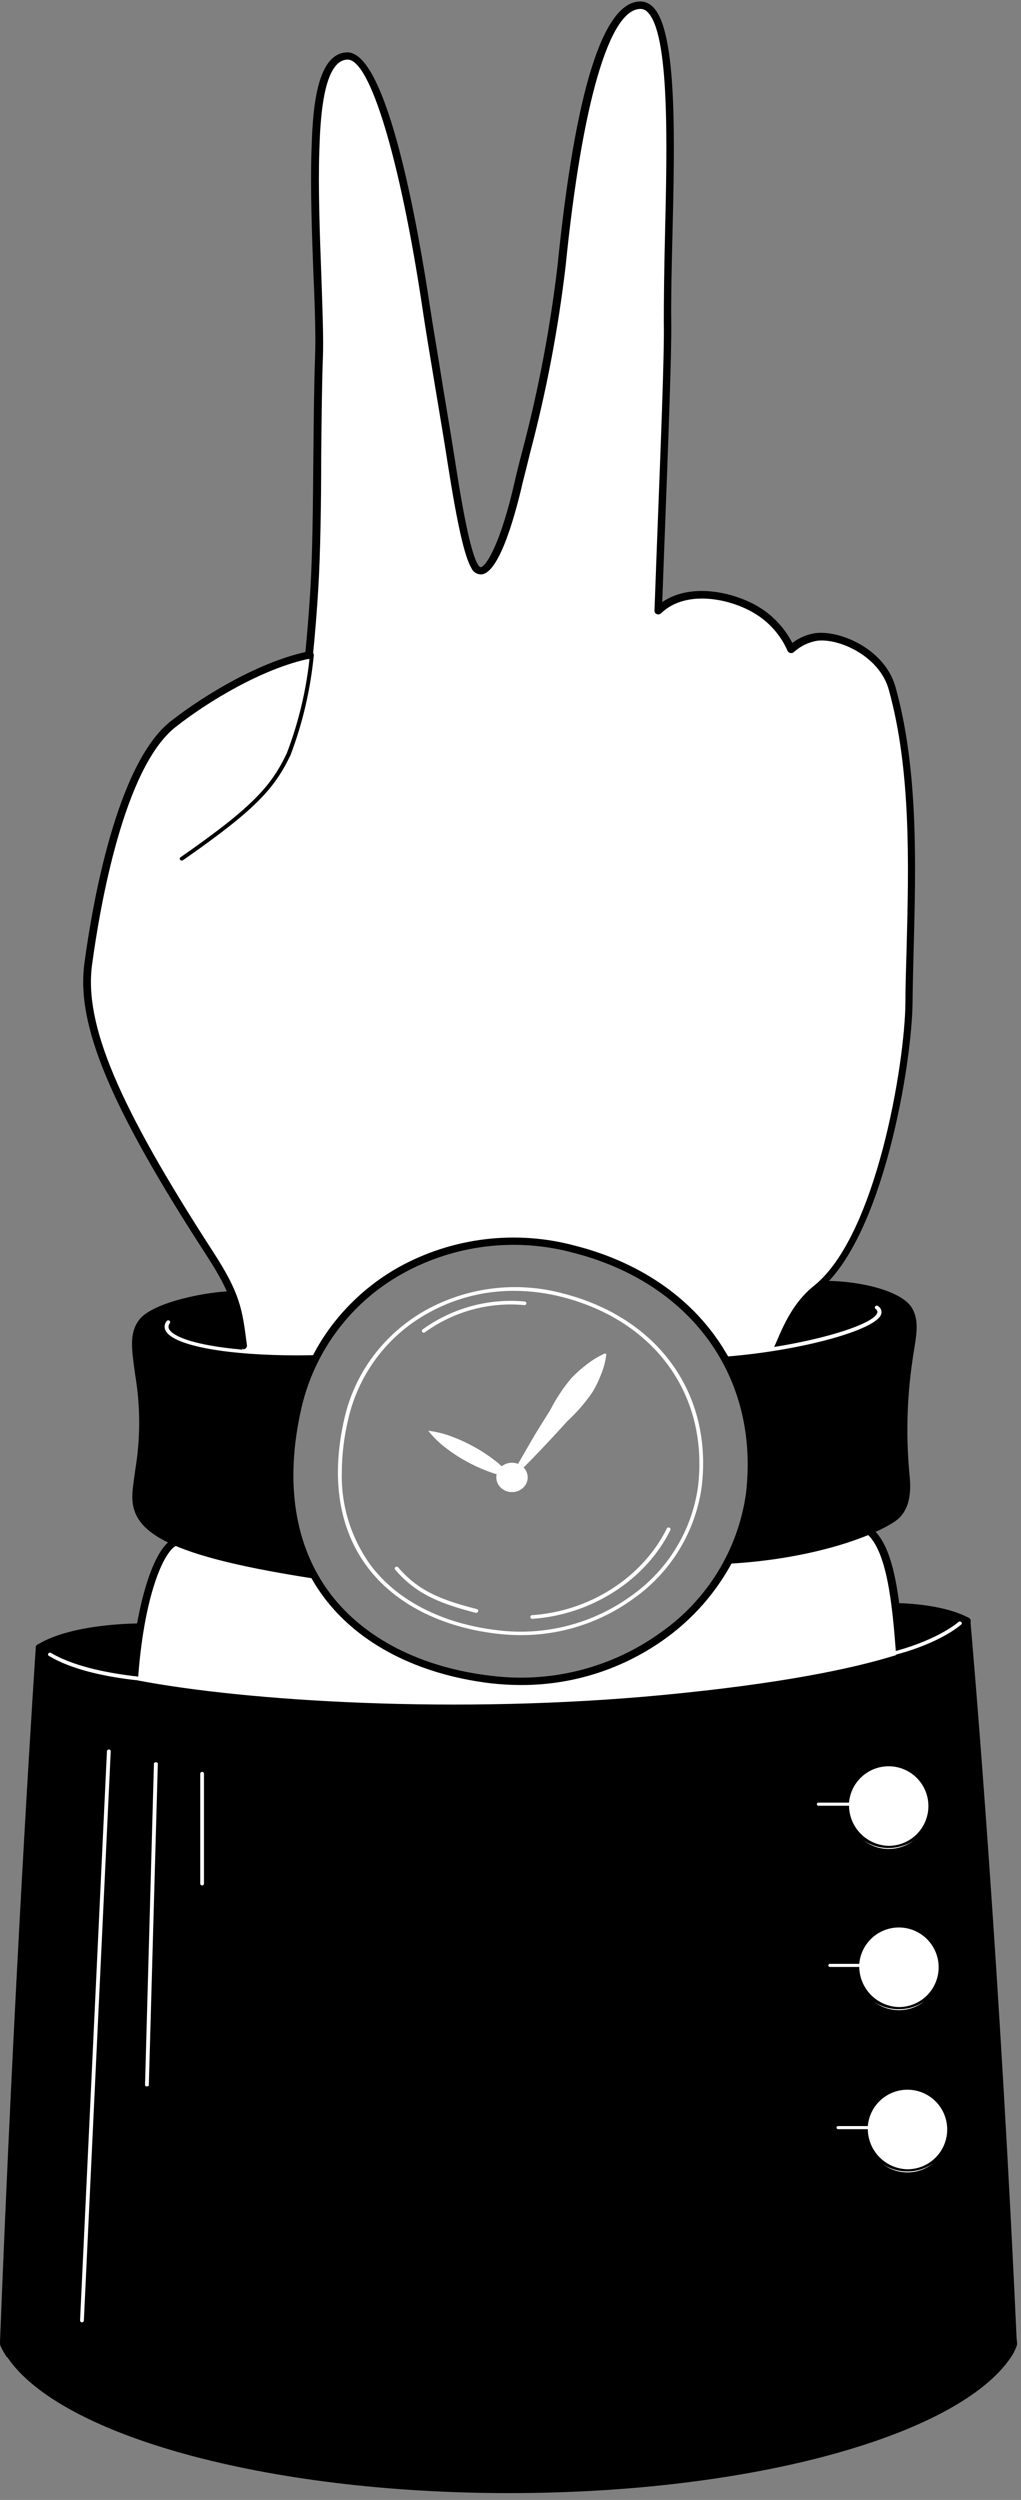 <svg width="123" height="301" viewBox="0 0 123 301" fill="none" xmlns="http://www.w3.org/2000/svg">
<rect x="0" y="0" width="123" height="301" fill="#808080" stroke="none"/>
<path d="M122.186 283.162C122.055 283.396 121.915 283.63 121.756 283.864C115.382 293.222 90.75 300.176 61.334 300.176C31.919 300.176 7.249 293.204 0.904 283.845C0.642 283.459 0.408 283.056 0.202 282.638C0.286 280.111 0.389 277.556 0.492 274.973C1.905 240.27 4.236 202.16 4.451 198.651C4.451 198.473 4.451 198.389 4.451 198.389C4.638 198.52 4.835 198.641 5.031 198.763C5.228 198.885 5.546 199.081 5.817 199.231C7.624 200.188 9.533 200.938 11.508 201.468C12.818 201.842 14.212 202.16 15.663 202.404L16.599 202.581C18.143 202.862 19.762 203.115 21.419 203.34H21.522C27.689 204.154 34.503 204.622 40.96 205.314L42.355 205.455C51.517 206.269 63.534 205.848 74.718 204.931H75.055C80.576 204.463 85.883 203.892 90.525 203.293C91.742 203.134 92.921 202.975 94.053 202.806L94.83 202.684C105.434 201.075 112.182 199.062 115.345 196.451L115.448 196.367C115.569 196.264 115.691 196.161 115.794 196.058L116.037 195.815C116.127 195.726 116.211 195.632 116.29 195.534L116.393 195.422C116.398 195.472 116.398 195.522 116.393 195.572C117.628 208.056 119.201 235.703 120.67 254.336C121.157 260.616 121.512 267.439 121.802 274.43C121.943 277.34 122.046 280.251 122.186 283.162Z" fill="black"/>
<path d="M16.364 202.413C16.364 188.89 21.147 185.642 21.147 185.642C21.147 185.642 31.282 189.114 37.319 189.535C40.286 195.151 48.035 199.905 55.597 201.702C63.159 203.499 74.202 202.189 82.026 195.151C84.361 193.052 86.32 190.571 87.82 187.813C92.433 187.43 99.528 186.503 104.666 184.276C107.052 187.336 108.119 192.474 108.409 199.624C108.409 199.624 95.737 204.219 65.854 205.455C35.971 206.69 20.763 203.312 16.364 202.413Z" fill="white"/>
<path d="M93.79 162.104C96.383 154.673 102.522 152.914 105.957 142.348C109.86 130.237 110.215 119.886 109.86 99.296C109.691 89.292 107.819 83.143 106.556 80.672C104.151 75.993 97.197 75.89 95.409 77.865C94.231 75.914 92.567 74.302 90.58 73.185C86.996 70.995 82.157 71.108 79.35 73.185C79.35 73.185 80.407 46.924 80.679 39.839C80.95 32.755 80.913 24.369 80.913 18.314C80.913 12.259 80.66 0.382 76.991 0.616C73.323 0.85 70.44 12.549 69.167 19.568C67.894 26.587 67.585 37.191 65.751 44.912C63.917 52.633 61.755 62.301 60.248 65.576C58.741 68.852 57.253 70.724 55.924 65.183C54.595 59.643 50.59 32.203 50.59 32.203C50.59 32.203 48.091 18.473 46.004 12.465C43.917 6.456 40.931 4.435 39.097 10.284C37.263 16.133 38.676 34.692 38.676 34.692L38.348 53.878L37.412 77.041L37.3 78.819C37.3 78.819 26.668 81.88 20.997 87.102C15.325 92.324 13.856 99.381 11.086 111.632C8.316 123.882 13.613 131.632 19.509 142.142C24.778 151.501 28.811 153.447 29.186 162.731L38.273 163.096C38.273 163.096 41.483 155.871 48.69 152.661C55.896 149.451 72.433 144.8 87.623 163.096L93.79 162.104Z" fill="white"/>
<path d="M107.053 222.619C109.896 222.619 112.2 220.205 112.2 217.228C112.2 214.251 109.896 211.837 107.053 211.837C104.21 211.837 101.905 214.251 101.905 217.228C101.905 220.205 104.21 222.619 107.053 222.619Z" fill="white"/>
<path d="M108.298 242.029C111.141 242.029 113.445 239.616 113.445 236.639C113.445 233.661 111.141 231.248 108.298 231.248C105.455 231.248 103.15 233.661 103.15 236.639C103.15 239.616 105.455 242.029 108.298 242.029Z" fill="white"/>
<path d="M109.326 261.561C112.169 261.561 114.474 259.148 114.474 256.171C114.474 253.194 112.169 250.78 109.326 250.78C106.483 250.78 104.179 253.194 104.179 256.171C104.179 259.148 106.483 261.561 109.326 261.561Z" fill="white"/>
<path d="M27.82 155.918C21.765 156.433 16.861 157.584 16.364 160.242C15.868 162.9 17.085 164.36 16.973 170.097C16.861 175.834 15.635 180.448 16.748 182.057C17.862 183.667 21.652 187.486 37.338 189.545C37.338 189.545 33.716 181.122 35.27 173.55C36.823 165.979 38.321 163.087 38.321 163.087L29.233 162.722C29.07 160.401 28.595 158.112 27.82 155.918Z" fill="black"/>
<path d="M98.892 154.664C98.892 154.664 94.877 157.621 93.792 162.151C91.565 162.697 89.288 163.011 86.997 163.087C89.368 166.953 90.595 171.411 90.535 175.946C90.535 183.761 87.821 187.85 87.821 187.85C87.821 187.85 99.051 187.177 105.94 183.742C105.94 183.742 108.972 182.525 109.168 180.616C109.365 178.707 108.644 174.926 108.906 172.015C109.168 169.105 109.889 163.218 109.964 161.093C110.039 158.969 110.226 156.461 105.472 155.216C100.717 153.971 98.892 154.664 98.892 154.664Z" fill="black"/>
<path d="M16.879 195.88C16.879 195.88 6.912 195.731 4.432 198.389C8.194 200.3 12.213 201.656 16.364 202.413L16.879 195.88Z" fill="black"/>
<path d="M107.876 193.316L108.643 199.203C108.643 199.203 115.372 197.734 116.505 195.16C113.894 193.4 107.876 193.316 107.876 193.316Z" fill="black"/>
<path d="M122.523 282.319C122.439 282.617 122.313 282.9 122.148 283.162C122.017 283.396 121.877 283.63 121.718 283.864C121.562 280.401 121.4 276.997 121.231 273.653C119.238 233.129 116.683 202.591 116.14 196.377C114.016 198.333 106.491 202.45 80.043 204.977C55.12 207.355 29.589 205.726 16.402 203.199L16.047 203.124C9.729 201.88 6.491 200.139 5.171 199.259C4.816 204.612 2.869 234.823 1.25 273.765C1.11 277.06 0.979 280.429 0.848 283.845C0.586 283.459 0.351 283.056 0.146 282.638C0.085 282.529 0.041 282.413 0.015 282.291C-0.005 282.073 -0.005 281.854 0.015 281.636C0.102 279.502 0.186 277.393 0.267 275.31C2.036 232.305 4.226 199.633 4.31 198.389V198.342V198.248C4.326 198.203 4.352 198.161 4.385 198.127C4.403 198.09 4.433 198.061 4.47 198.042C4.504 198.015 4.541 197.993 4.582 197.977C4.683 197.949 4.79 197.949 4.891 197.977C4.961 197.994 5.026 198.03 5.078 198.08C5.233 198.218 5.399 198.343 5.574 198.454C7.084 199.431 8.718 200.202 10.431 200.747C12.133 201.331 13.871 201.803 15.635 202.16L16.149 202.273H16.327L16.552 202.319C29.654 204.828 55.064 206.447 79.893 204.079C94.044 202.722 102.673 200.925 107.923 199.287L108.344 199.156L108.578 199.081L108.821 198.997C110.931 198.378 112.94 197.454 114.783 196.255L114.951 196.133C115.244 195.922 115.511 195.677 115.747 195.403L115.803 195.338C115.883 195.248 115.95 195.147 116 195.038C116.016 194.992 116.038 194.948 116.065 194.907C116.116 194.844 116.183 194.794 116.258 194.763C116.333 194.732 116.415 194.721 116.496 194.729C116.599 194.735 116.698 194.775 116.776 194.842C116.806 194.869 116.832 194.9 116.851 194.935L116.898 195.029C116.904 195.05 116.904 195.073 116.898 195.094C117.02 196.498 119.968 229.722 122.167 275.085C122.273 277.244 122.376 279.428 122.476 281.636C122.518 281.861 122.534 282.091 122.523 282.319Z" fill="black"/>
<path d="M29.28 162.394C29.171 162.394 29.066 162.355 28.982 162.285C28.898 162.215 28.841 162.118 28.822 162.011C28.26 157.668 28.054 156.049 24.882 151.154C13.286 133.27 9.159 123.405 10.169 115.993C11.105 108.927 14.063 91.941 20.567 86.84C24.582 83.695 31.349 79.596 37.217 78.417C37.335 78.393 37.459 78.415 37.563 78.477C37.666 78.539 37.743 78.638 37.778 78.754C37.789 78.812 37.788 78.872 37.776 78.93C37.763 78.988 37.739 79.043 37.705 79.092C37.671 79.141 37.628 79.182 37.578 79.214C37.528 79.246 37.472 79.268 37.413 79.278C31.714 80.429 25.097 84.435 21.166 87.523C14.914 92.427 12.041 109.152 11.096 116.115C10.113 123.312 14.203 133.007 25.686 150.743C28.953 155.787 29.187 157.593 29.748 161.973C29.759 162.091 29.722 162.208 29.647 162.299C29.572 162.39 29.463 162.448 29.346 162.46L29.28 162.394Z" fill="black"/>
<path d="M93.688 162.769C93.626 162.777 93.563 162.777 93.501 162.769C93.446 162.747 93.397 162.715 93.355 162.674C93.313 162.633 93.28 162.584 93.257 162.53C93.234 162.476 93.223 162.418 93.223 162.359C93.223 162.301 93.235 162.243 93.257 162.189C93.37 161.955 93.492 161.674 93.623 161.365C94.362 159.643 95.588 156.76 98.059 154.814C105.611 148.758 108.999 128.019 109.074 120.794C109.074 118.773 109.149 116.629 109.214 114.402C109.476 104.266 109.785 92.773 107.062 83.012C105.948 79.016 101.128 76.835 98.452 77.144C97.406 77.322 96.433 77.793 95.644 78.501C95.589 78.556 95.52 78.597 95.445 78.618C95.369 78.639 95.29 78.641 95.213 78.623C95.137 78.609 95.065 78.575 95.005 78.526C94.944 78.477 94.897 78.414 94.867 78.342C94.08 76.551 92.777 75.036 91.124 73.99C88.222 72.118 82.701 70.883 79.64 73.84C79.573 73.904 79.489 73.947 79.398 73.966C79.307 73.984 79.212 73.976 79.126 73.943C79.041 73.911 78.969 73.853 78.918 73.777C78.868 73.702 78.843 73.613 78.845 73.522L79.116 66.213C79.603 53.504 80.052 42.526 79.968 38.782C79.968 35.918 80.015 32.324 80.108 28.487C80.37 17.584 80.698 4.004 77.984 1.43C77.878 1.318 77.751 1.228 77.609 1.167C77.467 1.106 77.314 1.074 77.16 1.075C73.417 1.075 70.122 12.39 68.138 32.062C67.25 39.59 65.833 47.045 63.899 54.374C63.552 55.787 63.243 57.041 62.963 58.117C62.233 61.328 60.295 68.833 58.068 69.152C57.801 69.177 57.534 69.118 57.303 68.982C57.073 68.845 56.892 68.639 56.786 68.394C55.962 66.999 55.101 63.199 53.978 56.077C53.529 53.176 52.949 49.722 52.397 46.419C51.807 42.891 51.255 39.559 50.908 37.219C48.213 19.156 44.554 7.046 41.84 7.177C38.826 7.289 38.573 14.917 38.47 18.174C38.321 22.628 38.527 28.281 38.714 33.26C38.854 37.331 38.985 40.841 38.901 43.003C38.779 46.213 38.742 50.49 38.695 54.964C38.695 60.738 38.592 66.709 38.349 70.78C38.199 73.307 37.956 76.395 37.694 78.922C37.682 79.046 37.623 79.161 37.527 79.241C37.431 79.321 37.308 79.359 37.184 79.348C37.059 79.337 36.945 79.277 36.865 79.181C36.785 79.086 36.747 78.962 36.758 78.838C37.01 76.349 37.263 73.223 37.404 70.724C37.647 66.681 37.703 60.719 37.75 54.954C37.797 50.443 37.834 46.194 37.956 42.975C38.04 40.841 37.956 37.359 37.769 33.288C37.581 28.291 37.375 22.628 37.525 18.145C37.656 14.056 37.909 6.438 41.793 6.306H41.849C46.716 6.306 50.441 27.832 51.826 37.107C52.172 39.437 52.761 42.722 53.314 46.297C53.866 49.601 54.446 53.054 54.895 55.956C55.953 62.788 56.823 66.718 57.572 67.982C57.675 68.141 57.825 68.309 57.909 68.291C58.611 68.188 60.352 65.296 62.017 57.94C62.261 56.873 62.57 55.619 62.953 54.196C64.874 46.904 66.282 39.486 67.165 31.997C69.289 10.939 72.64 0.242 77.113 0.176C77.394 0.173 77.672 0.227 77.931 0.335C78.19 0.443 78.425 0.602 78.62 0.803C81.606 3.611 81.287 16.835 81.007 28.487C80.913 32.287 80.829 35.871 80.866 38.716C80.922 42.46 80.501 53.466 80.015 66.194L79.781 72.493C83.318 70.059 88.681 71.341 91.61 73.204C93.241 74.242 94.565 75.696 95.448 77.415C96.268 76.789 97.234 76.38 98.255 76.227C101.334 75.871 106.631 78.22 107.885 82.731C110.646 92.614 110.337 104.173 110.066 114.364C110.01 116.583 109.954 118.726 109.935 120.747C109.86 128.085 106.379 149.18 98.592 155.422C96.299 157.294 95.167 159.905 94.418 161.664C94.278 161.983 94.156 162.273 94.044 162.516C94.009 162.584 93.959 162.642 93.897 162.686C93.835 162.73 93.763 162.759 93.688 162.769Z" fill="black"/>
<path d="M21.886 103.611C21.849 103.614 21.813 103.607 21.78 103.59C21.747 103.574 21.719 103.549 21.699 103.518C21.68 103.496 21.666 103.47 21.657 103.443C21.649 103.415 21.647 103.386 21.652 103.357C21.656 103.328 21.667 103.301 21.683 103.277C21.7 103.253 21.721 103.233 21.746 103.218C30.403 97.191 32.621 94.711 34.53 90.743C36 86.913 36.944 82.903 37.338 78.82C37.34 78.789 37.348 78.76 37.362 78.734C37.377 78.707 37.396 78.683 37.42 78.665C37.444 78.647 37.471 78.633 37.501 78.626C37.53 78.619 37.561 78.618 37.59 78.623C37.62 78.624 37.649 78.631 37.676 78.644C37.702 78.656 37.727 78.674 37.746 78.695C37.767 78.717 37.782 78.743 37.792 78.77C37.802 78.798 37.807 78.828 37.806 78.857C37.413 82.986 36.469 87.043 34.998 90.921C33.051 94.964 30.805 97.472 22.055 103.564C22.031 103.583 22.004 103.597 21.975 103.605C21.946 103.613 21.916 103.615 21.886 103.611Z" fill="black"/>
<path d="M87.651 163.293C87.595 163.296 87.539 163.277 87.496 163.241C87.452 163.204 87.424 163.153 87.417 163.096C87.416 163.067 87.421 163.037 87.431 163.01C87.441 162.982 87.456 162.956 87.476 162.935C87.496 162.913 87.52 162.895 87.547 162.883C87.574 162.871 87.603 162.864 87.632 162.862C96.991 162.076 105.171 159.606 105.676 158.089C105.723 157.977 105.742 157.799 105.461 157.575C105.439 157.555 105.422 157.532 105.41 157.505C105.398 157.478 105.391 157.449 105.391 157.42C105.391 157.391 105.398 157.362 105.41 157.335C105.422 157.309 105.439 157.285 105.461 157.266C105.506 157.225 105.564 157.202 105.625 157.202C105.686 157.202 105.744 157.225 105.789 157.266C105.952 157.364 106.076 157.515 106.143 157.693C106.209 157.872 106.213 158.068 106.154 158.248C105.517 160.12 96.72 162.572 87.698 163.321L87.651 163.293Z" fill="white"/>
<path d="M87.82 188.272C87.704 188.277 87.59 188.237 87.503 188.16C87.416 188.084 87.362 187.976 87.352 187.86C87.349 187.801 87.359 187.742 87.38 187.686C87.401 187.63 87.433 187.58 87.474 187.537C87.515 187.494 87.564 187.46 87.619 187.437C87.674 187.413 87.733 187.401 87.792 187.401C96.73 186.896 103.964 184.594 107.155 182.544C108.381 181.758 108.859 180.326 108.681 178.024C108.184 173.244 108.291 168.42 108.999 163.667C109.065 163.181 109.14 162.731 109.214 162.254C109.486 160.541 109.729 159.063 109.055 157.912C108.119 156.386 103.786 155.104 99.5 155.104C99.383 155.104 99.271 155.058 99.189 154.975C99.106 154.893 99.06 154.781 99.06 154.664C99.06 154.547 99.106 154.435 99.189 154.353C99.271 154.27 99.383 154.224 99.5 154.224C103.655 154.224 108.672 155.441 109.869 157.49C110.702 158.904 110.44 160.513 110.141 162.385C110.066 162.834 109.991 163.321 109.926 163.78C109.232 168.474 109.125 173.237 109.607 177.958C109.823 180.598 109.205 182.282 107.689 183.265C104.385 185.389 96.964 187.766 87.848 188.272H87.82Z" fill="black"/>
<path d="M35.85 163.19C27.427 163.19 21.035 162.058 19.987 160.279C19.871 160.095 19.817 159.879 19.833 159.662C19.848 159.445 19.931 159.239 20.071 159.072C20.107 159.021 20.161 158.986 20.222 158.974C20.282 158.962 20.346 158.974 20.398 159.007C20.448 159.039 20.482 159.09 20.495 159.147C20.507 159.205 20.496 159.266 20.464 159.315C20.371 159.417 20.315 159.546 20.303 159.683C20.291 159.82 20.325 159.957 20.398 160.073C21.334 161.599 27.745 163.003 38.367 162.722C38.397 162.721 38.426 162.725 38.454 162.735C38.482 162.746 38.507 162.761 38.529 162.781C38.551 162.801 38.568 162.825 38.581 162.852C38.593 162.879 38.6 162.908 38.602 162.937C38.603 162.967 38.598 162.997 38.587 163.025C38.576 163.053 38.56 163.078 38.539 163.099C38.517 163.12 38.492 163.137 38.464 163.148C38.437 163.158 38.407 163.163 38.377 163.162L35.85 163.19Z" fill="white"/>
<path d="M37.506 190.003H37.422C18.779 187.093 15.503 184.032 15.98 179.409C16.074 178.529 16.186 177.734 16.299 176.948C16.923 173.199 16.923 169.372 16.299 165.623L16.214 164.996C15.849 162.366 15.587 160.467 16.748 158.932C18.432 156.686 25.367 155.478 27.829 155.478C27.945 155.478 28.057 155.525 28.14 155.607C28.222 155.69 28.269 155.801 28.269 155.918C28.269 156.035 28.222 156.147 28.14 156.229C28.057 156.312 27.945 156.358 27.829 156.358C25.087 156.358 18.844 157.659 17.534 159.437C16.598 160.691 16.832 162.451 17.169 164.884L17.253 165.511C17.892 169.334 17.892 173.237 17.253 177.06C17.141 177.837 17.029 178.623 16.944 179.493C16.589 182.947 17.88 186.044 37.609 189.133C37.727 189.149 37.833 189.212 37.905 189.306C37.977 189.401 38.008 189.52 37.992 189.638C37.97 189.748 37.908 189.846 37.818 189.913C37.729 189.98 37.617 190.012 37.506 190.003Z" fill="black"/>
<path d="M16.093 203.125C16.034 203.123 15.976 203.11 15.922 203.087C15.868 203.063 15.819 203.029 15.778 202.986C15.738 202.944 15.705 202.894 15.684 202.839C15.663 202.784 15.652 202.725 15.653 202.666C16.252 193.447 18.508 186.11 21.016 185.23C21.131 185.19 21.256 185.194 21.367 185.243C21.479 185.291 21.567 185.381 21.615 185.492C21.637 185.547 21.647 185.605 21.645 185.664C21.643 185.723 21.629 185.78 21.604 185.833C21.578 185.886 21.542 185.933 21.497 185.971C21.452 186.009 21.4 186.037 21.344 186.054C19.781 186.606 17.273 192.137 16.589 202.713C16.577 202.833 16.519 202.943 16.426 203.02C16.333 203.098 16.213 203.135 16.093 203.125Z" fill="black"/>
<path d="M108.419 199.633C108.304 199.639 108.192 199.6 108.105 199.525C108.018 199.451 107.963 199.345 107.951 199.231C107.493 192.97 106.837 186.681 104.376 184.631C104.334 184.592 104.3 184.544 104.276 184.491C104.253 184.438 104.241 184.38 104.241 184.322C104.241 184.264 104.253 184.207 104.276 184.154C104.3 184.101 104.334 184.053 104.376 184.013C104.467 183.931 104.586 183.886 104.708 183.886C104.831 183.886 104.949 183.931 105.041 184.013C107.502 186.072 108.335 191.136 108.924 199.203C108.927 199.263 108.918 199.322 108.897 199.378C108.876 199.435 108.844 199.486 108.803 199.529C108.762 199.573 108.713 199.608 108.658 199.632C108.603 199.657 108.544 199.67 108.485 199.671L108.419 199.633Z" fill="black"/>
<path d="M4.778 198.819C4.703 198.821 4.628 198.804 4.561 198.77C4.494 198.736 4.437 198.685 4.395 198.623C4.361 198.575 4.337 198.521 4.325 198.463C4.313 198.406 4.314 198.347 4.326 198.29C4.338 198.232 4.362 198.178 4.397 198.131C4.431 198.084 4.475 198.044 4.526 198.014C8.662 195.469 16.43 195.469 16.748 195.469C16.865 195.469 16.977 195.515 17.059 195.598C17.142 195.68 17.188 195.792 17.188 195.909C17.188 196.025 17.142 196.137 17.059 196.22C16.977 196.302 16.865 196.348 16.748 196.348C16.674 196.348 8.943 196.348 5.04 198.782C4.958 198.817 4.867 198.83 4.778 198.819Z" fill="black"/>
<path d="M116.505 195.618C116.424 195.618 116.344 195.599 116.271 195.562C113.173 193.915 107.932 193.896 107.848 193.896C107.731 193.896 107.62 193.85 107.537 193.768C107.455 193.685 107.408 193.573 107.408 193.456C107.408 193.34 107.455 193.228 107.537 193.145C107.62 193.063 107.731 193.017 107.848 193.017C108.073 193.017 113.389 193.017 116.711 194.795C116.763 194.821 116.809 194.858 116.847 194.903C116.884 194.948 116.912 195 116.929 195.056C116.945 195.112 116.95 195.171 116.943 195.229C116.937 195.287 116.918 195.343 116.889 195.394C116.848 195.46 116.792 195.514 116.725 195.553C116.658 195.593 116.582 195.615 116.505 195.618Z" fill="black"/>
<path d="M67.811 155.731C62.234 154.234 56.293 154.966 51.246 157.771C48.804 159.145 46.672 161.009 44.985 163.246C43.31 165.469 42.123 168.02 41.503 170.733C39.837 177.893 40.801 184.116 44.311 188.74C47.596 193.082 53.127 195.918 59.875 196.704C60.806 196.814 61.744 196.87 62.682 196.873C67.608 196.898 72.412 195.34 76.384 192.427C78.577 190.871 80.43 188.884 81.83 186.588C83.23 184.292 84.147 181.734 84.526 179.072C85.902 167.841 79.323 158.679 67.811 155.731ZM84.086 179.034C83.715 181.638 82.817 184.138 81.448 186.382C80.079 188.627 78.266 190.569 76.122 192.09C71.456 195.499 65.665 196.998 59.931 196.283C53.314 195.506 47.895 192.745 44.685 188.496C42.309 185.242 41.075 181.294 41.176 177.266C41.191 175.099 41.455 172.942 41.962 170.836C42.572 168.171 43.736 165.665 45.377 163.478C47.018 161.292 49.101 159.475 51.489 158.145C54.677 156.343 58.281 155.404 61.943 155.422C63.881 155.426 65.811 155.672 67.689 156.152C78.967 159.034 85.406 168.019 84.086 179.034Z" fill="white"/>
<path d="M61.55 177.799C62.289 176.423 63.084 175.104 63.852 173.756C64.619 172.408 65.452 171.107 66.276 169.797C66.979 168.416 67.836 167.12 68.831 165.932C69.384 165.353 69.982 164.818 70.618 164.332C71.287 163.801 72.016 163.352 72.79 162.993C72.832 162.973 72.881 162.969 72.926 162.983C72.971 162.997 73.009 163.027 73.033 163.068C73.042 163.099 73.042 163.131 73.033 163.162C72.926 163.972 72.712 164.765 72.397 165.52C72.116 166.251 71.772 166.956 71.367 167.626C70.482 168.912 69.455 170.096 68.307 171.154C67.259 172.324 66.192 173.466 65.106 174.608C64.02 175.749 62.925 176.863 61.784 177.967C61.754 177.994 61.716 178.009 61.676 178.009C61.636 178.009 61.598 177.994 61.568 177.967C61.546 177.946 61.532 177.918 61.528 177.887C61.525 177.856 61.532 177.825 61.55 177.799Z" fill="white"/>
<path d="M61.681 177.883C60.675 177.753 59.688 177.501 58.742 177.135C57.834 176.791 56.952 176.381 56.103 175.909C55.262 175.444 54.458 174.915 53.698 174.327C52.908 173.733 52.2 173.038 51.592 172.259C52.601 172.39 53.591 172.641 54.54 173.007C55.445 173.351 56.324 173.761 57.17 174.234C58.011 174.698 58.815 175.227 59.575 175.815C60.362 176.412 61.07 177.107 61.681 177.883Z" fill="white"/>
<path d="M61.681 179.652C62.725 179.652 63.571 178.86 63.571 177.884C63.571 176.907 62.725 176.115 61.681 176.115C60.636 176.115 59.79 176.907 59.79 177.884C59.79 178.86 60.636 179.652 61.681 179.652Z" fill="white"/>
<path d="M107.053 211.454C105.585 211.486 104.188 212.091 103.161 213.141C102.134 214.191 101.559 215.601 101.559 217.069C101.547 217.194 101.547 217.319 101.559 217.444C101.646 218.511 102.043 219.53 102.7 220.376C103.357 221.222 104.246 221.858 105.259 222.207C106.272 222.555 107.364 222.601 108.403 222.339C109.441 222.077 110.381 221.518 111.107 220.73C111.833 219.942 112.313 218.96 112.49 217.904C112.667 216.847 112.532 215.762 112.102 214.781C111.672 213.8 110.965 212.966 110.069 212.38C109.172 211.794 108.124 211.482 107.053 211.482V211.454ZM107.053 222.245C105.787 222.213 104.583 221.693 103.693 220.792C102.803 219.892 102.296 218.681 102.28 217.416C102.275 217.353 102.275 217.291 102.28 217.228C102.275 217.166 102.275 217.103 102.28 217.041C102.36 216.114 102.708 215.231 103.281 214.499C103.855 213.766 104.629 213.217 105.51 212.917C106.39 212.617 107.339 212.58 108.24 212.81C109.142 213.041 109.956 213.528 110.585 214.214C111.214 214.899 111.63 215.753 111.781 216.671C111.933 217.589 111.815 218.531 111.44 219.382C111.066 220.234 110.451 220.958 109.672 221.466C108.893 221.974 107.983 222.245 107.053 222.245Z" fill="black"/>
<path d="M108.287 230.864C106.819 230.896 105.422 231.502 104.395 232.551C103.368 233.601 102.793 235.011 102.794 236.48C102.781 236.604 102.781 236.729 102.794 236.854C102.881 237.922 103.277 238.941 103.934 239.786C104.591 240.632 105.481 241.268 106.494 241.617C107.506 241.966 108.599 242.012 109.637 241.749C110.676 241.487 111.615 240.928 112.341 240.14C113.067 239.353 113.548 238.37 113.725 237.314C113.901 236.258 113.766 235.173 113.336 234.192C112.906 233.211 112.2 232.376 111.303 231.79C110.406 231.204 109.358 230.892 108.287 230.892V230.864ZM108.287 241.655C107.022 241.621 105.819 241.1 104.93 240.2C104.04 239.3 103.533 238.091 103.514 236.826C103.509 236.764 103.509 236.701 103.514 236.639C103.51 236.576 103.51 236.514 103.514 236.452C103.594 235.525 103.942 234.641 104.516 233.909C105.089 233.177 105.863 232.627 106.744 232.327C107.625 232.027 108.573 231.99 109.475 232.221C110.376 232.451 111.191 232.939 111.819 233.624C112.448 234.31 112.864 235.163 113.016 236.081C113.168 236.999 113.049 237.941 112.674 238.793C112.3 239.644 111.686 240.368 110.907 240.876C110.128 241.385 109.217 241.655 108.287 241.655Z" fill="black"/>
<path d="M109.327 250.396C107.857 250.426 106.458 251.03 105.429 252.08C104.4 253.13 103.824 254.542 103.824 256.012C103.811 256.136 103.811 256.261 103.824 256.386C103.911 257.453 104.307 258.472 104.964 259.317C105.621 260.163 106.509 260.799 107.522 261.148C108.534 261.497 109.626 261.544 110.664 261.282C111.702 261.021 112.642 260.462 113.368 259.676C114.095 258.889 114.576 257.908 114.754 256.852C114.932 255.796 114.798 254.711 114.369 253.73C113.941 252.749 113.236 251.914 112.34 251.327C111.445 250.74 110.398 250.426 109.327 250.424V250.396ZM109.327 261.187C108.059 261.16 106.851 260.642 105.958 259.74C105.066 258.839 104.559 257.626 104.544 256.358C104.532 256.233 104.532 256.108 104.544 255.984C104.624 255.057 104.972 254.174 105.545 253.442C106.118 252.71 106.892 252.16 107.772 251.86C108.652 251.56 109.601 251.522 110.502 251.752C111.403 251.981 112.217 252.468 112.847 253.153C113.476 253.837 113.892 254.69 114.045 255.607C114.198 256.525 114.081 257.466 113.708 258.318C113.334 259.17 112.722 259.894 111.944 260.404C111.166 260.913 110.257 261.185 109.327 261.187Z" fill="black"/>
<path d="M103.149 217.415H98.591C98.542 217.415 98.494 217.396 98.459 217.361C98.424 217.325 98.404 217.278 98.404 217.228C98.404 217.179 98.424 217.131 98.459 217.096C98.494 217.061 98.542 217.041 98.591 217.041H103.149C103.199 217.041 103.247 217.061 103.282 217.096C103.317 217.131 103.336 217.179 103.336 217.228C103.336 217.278 103.317 217.325 103.282 217.361C103.247 217.396 103.199 217.415 103.149 217.415Z" fill="white"/>
<path d="M105.536 236.826H99.977C99.928 236.826 99.88 236.806 99.845 236.771C99.81 236.736 99.79 236.688 99.79 236.639C99.79 236.589 99.81 236.541 99.845 236.506C99.88 236.471 99.928 236.451 99.977 236.451H105.536C105.586 236.451 105.634 236.471 105.669 236.506C105.704 236.541 105.724 236.589 105.724 236.639C105.724 236.688 105.704 236.736 105.669 236.771C105.634 236.806 105.586 236.826 105.536 236.826Z" fill="white"/>
<path d="M105.068 256.358H100.96C100.91 256.358 100.862 256.338 100.827 256.303C100.792 256.268 100.772 256.22 100.772 256.171C100.772 256.121 100.792 256.073 100.827 256.038C100.862 256.003 100.91 255.983 100.96 255.983H105.068C105.118 255.983 105.165 256.003 105.201 256.038C105.236 256.073 105.255 256.121 105.255 256.171C105.255 256.22 105.236 256.268 105.201 256.303C105.165 256.338 105.118 256.358 105.068 256.358Z" fill="white"/>
<path d="M87.699 163.293C87.657 163.209 87.611 163.127 87.559 163.049C87.541 163.005 87.516 162.964 87.484 162.928C87.463 162.874 87.435 162.824 87.4 162.778C83.759 156.648 77.498 152.081 69.281 149.984C62.114 148.056 54.478 148.993 47.989 152.595C44.848 154.367 42.105 156.766 39.931 159.643C39.2 160.617 38.54 161.643 37.956 162.712L37.779 163.04C37.753 163.073 37.734 163.111 37.723 163.152C36.712 165.081 35.954 167.132 35.467 169.254C33.708 176.816 34.241 183.564 36.993 189.02C37.067 189.179 37.152 189.348 37.245 189.507L37.498 189.984C37.964 190.814 38.486 191.612 39.061 192.371C43.291 197.986 50.395 201.608 59.061 202.666C60.276 202.807 61.497 202.879 62.72 202.881C69.045 202.911 75.213 200.91 80.315 197.172C83.537 194.819 86.199 191.783 88.111 188.281C88.195 188.131 88.27 187.981 88.345 187.832C88.345 187.832 88.504 187.542 88.579 187.392C89.719 185.077 90.463 182.587 90.778 180.026C91.577 174.263 90.497 168.395 87.699 163.293ZM89.861 179.877C89.387 183.181 88.246 186.355 86.507 189.204C84.767 192.054 82.467 194.519 79.744 196.451C73.81 200.784 66.444 202.686 59.154 201.767C50.731 200.784 43.871 197.275 39.791 191.884C35.458 186.156 34.26 178.398 36.337 169.423C37.128 166.046 38.617 162.872 40.707 160.104C42.798 157.337 45.444 155.037 48.476 153.354C54.75 149.867 62.136 148.964 69.066 150.836C83.357 154.486 91.527 165.885 89.861 179.877Z" fill="black"/>
<path d="M9.879 279.615C9.818 279.615 9.76 279.591 9.716 279.55C9.673 279.508 9.647 279.451 9.645 279.39L12.883 210.855C12.887 210.796 12.914 210.741 12.957 210.701C13.001 210.661 13.058 210.639 13.117 210.64C13.146 210.638 13.176 210.643 13.204 210.654C13.232 210.665 13.257 210.681 13.278 210.702C13.3 210.724 13.316 210.749 13.327 210.777C13.338 210.805 13.343 210.834 13.341 210.864L10.103 279.4C10.101 279.457 10.076 279.512 10.034 279.552C9.992 279.592 9.936 279.615 9.879 279.615Z" fill="white"/>
<path d="M17.694 251.21C17.573 251.21 17.47 251.145 17.47 251.07L18.546 212.315C18.546 212.24 18.649 212.184 18.78 212.184C18.911 212.184 19.014 212.249 19.014 212.324L17.928 251.079C17.928 251.154 17.816 251.21 17.694 251.21Z" fill="white"/>
<path d="M24.348 227.008C24.319 227.009 24.29 227.005 24.262 226.994C24.235 226.984 24.21 226.969 24.189 226.948C24.168 226.928 24.152 226.904 24.14 226.877C24.129 226.851 24.123 226.822 24.123 226.793V213.559C24.123 213.5 24.147 213.443 24.189 213.401C24.231 213.358 24.288 213.335 24.348 213.335C24.407 213.335 24.464 213.358 24.506 213.401C24.549 213.443 24.572 213.5 24.572 213.559V226.793C24.572 226.822 24.566 226.851 24.555 226.877C24.544 226.904 24.527 226.928 24.506 226.948C24.485 226.969 24.46 226.984 24.433 226.994C24.406 227.005 24.377 227.009 24.348 227.008Z" fill="white"/>
<path d="M21.886 202.628C21.456 202.628 11.301 202.628 5.901 199.381C5.875 199.367 5.853 199.349 5.834 199.326C5.816 199.303 5.803 199.276 5.796 199.248C5.789 199.22 5.788 199.19 5.793 199.161C5.799 199.133 5.81 199.105 5.826 199.081C5.861 199.031 5.913 198.997 5.972 198.984C6.032 198.972 6.093 198.983 6.144 199.016C11.432 202.16 21.774 202.198 21.886 202.198C21.915 202.198 21.942 202.203 21.969 202.214C21.995 202.225 22.018 202.241 22.038 202.261C22.058 202.281 22.074 202.305 22.085 202.331C22.096 202.357 22.101 202.385 22.101 202.413C22.101 202.441 22.096 202.469 22.085 202.495C22.074 202.522 22.058 202.545 22.038 202.565C22.018 202.585 21.995 202.601 21.969 202.612C21.942 202.623 21.915 202.628 21.886 202.628Z" fill="white"/>
<path d="M104.685 199.896C104.628 199.896 104.573 199.873 104.533 199.833C104.492 199.792 104.47 199.737 104.47 199.68C104.47 199.623 104.492 199.568 104.533 199.528C104.573 199.488 104.628 199.465 104.685 199.465C109.552 198.726 113.688 196.788 115.466 195.291C115.512 195.252 115.57 195.231 115.63 195.231C115.69 195.231 115.748 195.252 115.794 195.291C115.816 195.31 115.833 195.334 115.845 195.361C115.858 195.387 115.864 195.416 115.864 195.445C115.864 195.475 115.858 195.503 115.845 195.53C115.833 195.557 115.816 195.581 115.794 195.6C113.922 197.191 109.767 199.119 104.779 199.877L104.685 199.896Z" fill="white"/>
<path d="M64.16 194.907C64.127 194.914 64.093 194.913 64.061 194.905C64.029 194.897 63.998 194.882 63.972 194.861C63.947 194.84 63.926 194.814 63.911 194.784C63.897 194.753 63.89 194.72 63.89 194.687C63.89 194.654 63.897 194.621 63.911 194.591C63.926 194.561 63.947 194.534 63.972 194.513C63.998 194.492 64.029 194.477 64.061 194.469C64.093 194.461 64.127 194.46 64.16 194.467C71.104 193.981 77.45 189.881 80.332 184.032C80.36 183.978 80.408 183.937 80.466 183.918C80.523 183.899 80.586 183.903 80.641 183.929C80.669 183.939 80.694 183.955 80.715 183.976C80.737 183.996 80.753 184.021 80.765 184.048C80.776 184.075 80.782 184.104 80.781 184.134C80.781 184.163 80.775 184.192 80.763 184.219C77.805 190.209 71.31 194.402 64.197 194.907H64.16Z" fill="white"/>
<path d="M57.404 194.196H57.338C53.463 193.176 50.281 192.137 47.623 189.002C47.602 188.983 47.584 188.959 47.572 188.932C47.56 188.906 47.554 188.877 47.554 188.847C47.554 188.818 47.56 188.789 47.572 188.763C47.584 188.736 47.602 188.712 47.623 188.693C47.668 188.652 47.727 188.63 47.787 188.63C47.848 188.63 47.906 188.652 47.951 188.693C50.534 191.735 53.51 192.708 57.431 193.737C57.489 193.746 57.54 193.777 57.574 193.824C57.608 193.87 57.623 193.928 57.614 193.985C57.605 194.043 57.574 194.094 57.528 194.128C57.481 194.162 57.423 194.177 57.366 194.168L57.404 194.196Z" fill="white"/>
<path d="M51.059 160.466C51.023 160.466 50.987 160.457 50.955 160.441C50.922 160.425 50.894 160.401 50.872 160.373C50.854 160.35 50.841 160.323 50.833 160.295C50.826 160.267 50.824 160.237 50.829 160.208C50.833 160.179 50.843 160.152 50.859 160.127C50.874 160.102 50.894 160.081 50.918 160.064C54.478 157.491 58.852 156.297 63.225 156.704C63.283 156.713 63.336 156.745 63.37 156.792C63.406 156.84 63.421 156.899 63.413 156.957C63.407 156.987 63.395 157.015 63.379 157.04C63.362 157.066 63.34 157.087 63.315 157.104C63.289 157.12 63.261 157.132 63.231 157.137C63.201 157.142 63.171 157.142 63.141 157.135C58.888 156.743 54.637 157.911 51.18 160.42C51.144 160.445 51.102 160.461 51.059 160.466Z" fill="white"/>
</svg>
